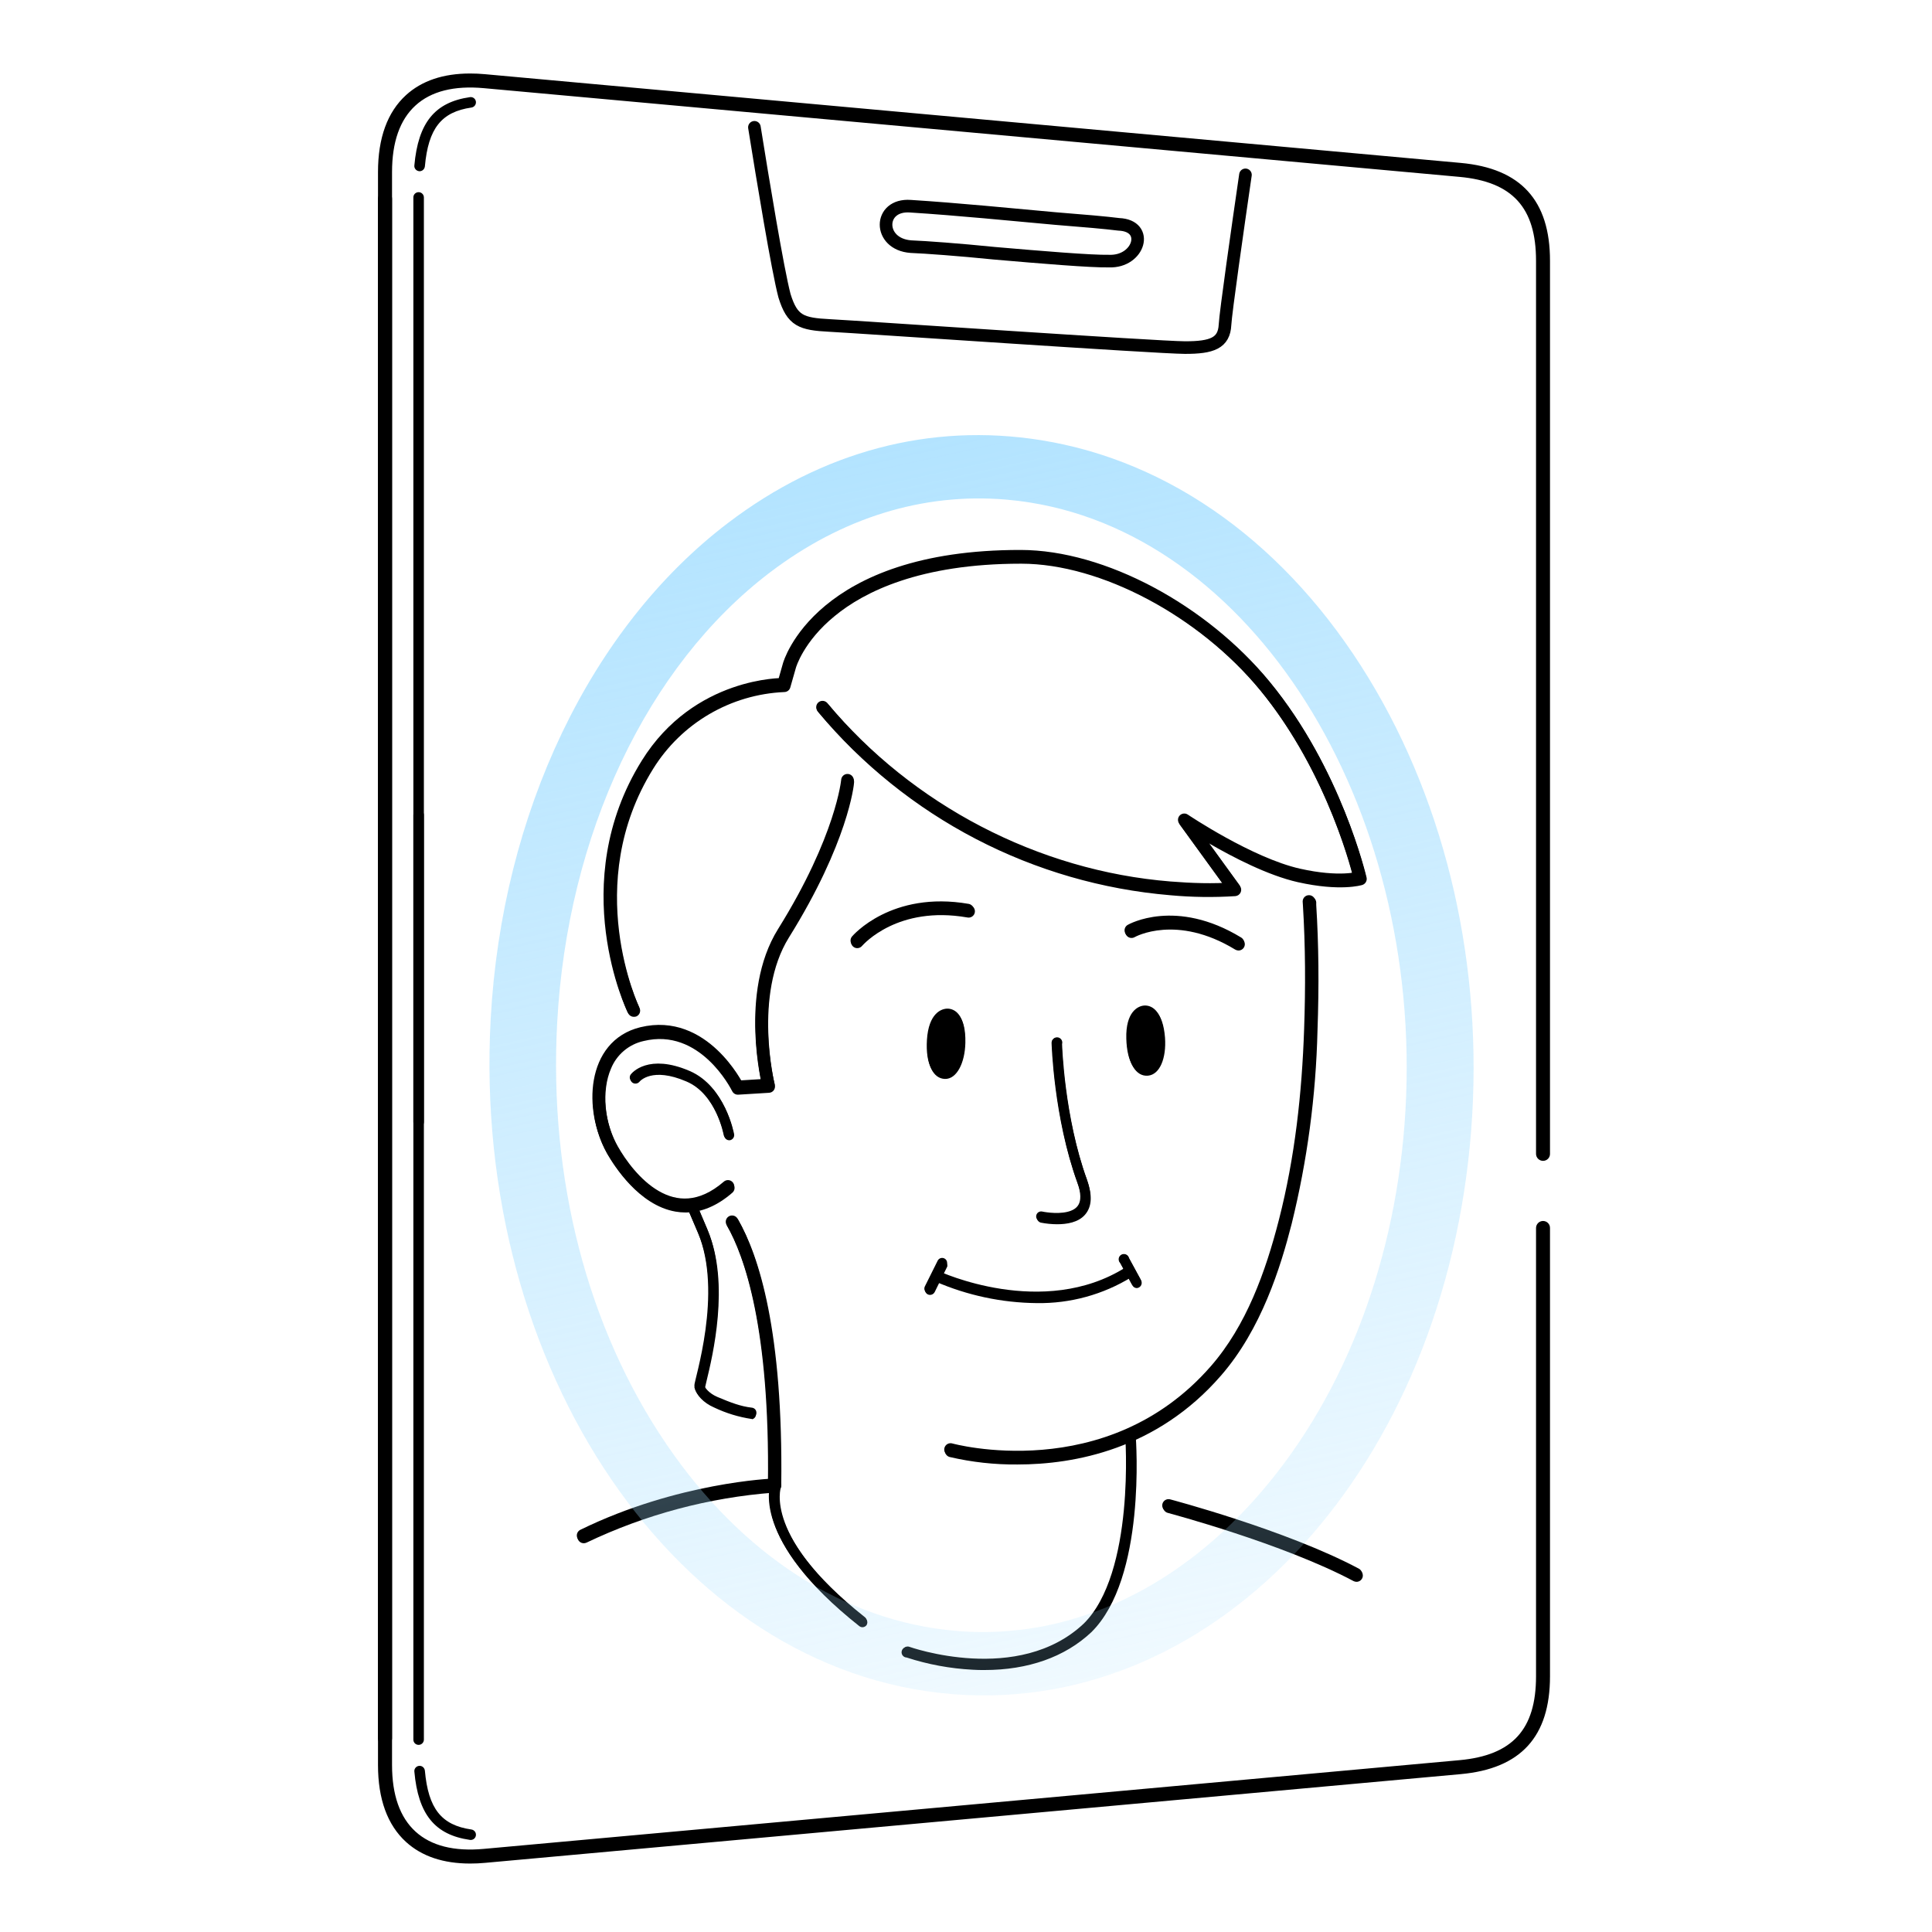 <svg width="368" height="368" viewBox="0 0 368 368" fill="none" xmlns="http://www.w3.org/2000/svg">
    <path d="M293.915 232.567C293.18 232.567 292.578 233.169 292.578 233.904V319.296C292.578 329.429 288.074 334.349 277.995 335.271L92.171 352.167C86.49 352.689 82.105 351.579 79.138 348.866C76.17 346.152 74.674 341.901 74.674 336.193V37.841C74.674 37.106 74.072 36.504 73.336 36.504C72.601 36.504 72 37.106 72 37.841V336.193C72 342.676 73.791 347.609 77.334 350.845C80.341 353.584 84.431 354.961 89.551 354.961C90.473 354.961 91.422 354.922 92.411 354.828L278.221 337.931C289.678 336.889 295.238 330.793 295.238 319.296V233.904C295.253 233.169 294.651 232.567 293.915 232.567ZM79.739 332.357C80.288 332.357 80.741 331.903 80.741 331.354V155.222C80.741 154.674 80.288 154.219 79.739 154.219C79.191 154.219 78.737 154.674 78.737 155.222V331.367C78.737 331.916 79.178 332.357 79.739 332.357ZM79.832 336.354C79.285 336.407 78.871 336.889 78.924 337.436C79.659 345.603 82.827 349.494 89.51 350.457C89.565 350.47 89.604 350.47 89.659 350.47C90.152 350.47 90.581 350.109 90.647 349.614C90.727 349.067 90.34 348.559 89.805 348.478C84.071 347.65 81.584 344.508 80.929 337.263C80.862 336.714 80.395 336.3 79.832 336.354Z" fill="black"/>
    <path d="M293.915 221.116C293.18 221.116 292.578 220.514 292.578 219.779V49.665C292.578 39.532 288.074 34.612 277.995 33.691L92.171 16.794C86.49 16.273 82.105 17.383 79.138 20.096C76.17 22.809 74.674 27.06 74.674 32.768V331.12C74.674 331.855 74.072 332.457 73.336 332.457C72.601 332.457 72 331.855 72 331.12V32.768C72 26.285 73.791 21.352 77.334 18.117C80.341 15.377 84.431 14 89.551 14C90.473 14 91.422 14.04 92.411 14.134L278.221 31.03C289.678 32.073 295.238 38.168 295.238 49.665V219.779C295.253 220.514 294.651 221.116 293.915 221.116ZM79.739 36.605C80.288 36.605 80.741 37.058 80.741 37.607V213.739C80.741 214.287 80.288 214.742 79.739 214.742C79.191 214.742 78.737 214.287 78.737 213.739V37.594C78.737 37.045 79.178 36.605 79.739 36.605ZM79.832 32.607C79.285 32.554 78.871 32.073 78.924 31.525C79.659 23.358 82.827 19.467 89.51 18.504C89.565 18.491 89.604 18.491 89.659 18.491C90.152 18.491 90.581 18.852 90.647 19.347C90.727 19.895 90.34 20.402 89.805 20.483C84.071 21.311 81.584 24.453 80.929 31.698C80.862 32.247 80.395 32.661 79.832 32.607Z" fill="black"/>
    <path fill-rule="evenodd" clip-rule="evenodd" d="M201.005 41.625C192.869 40.885 182.356 39.842 173.417 39.277C167.261 38.824 167.153 46.519 173.508 46.98C176.292 47.091 182.646 47.552 189.39 48.237C198.321 49.009 207.848 49.805 211.237 49.732C217.003 49.962 219.074 42.97 213.109 42.732C210.731 42.429 206.365 42.047 201.005 41.625Z" stroke="black" stroke-width="2.4" stroke-linecap="round" stroke-linejoin="round"/>
    <path d="M143.698 24.25C145.299 34.245 148.127 51.409 149.426 56.326C150.913 61.134 152.617 61.719 158.05 61.997C163.237 62.263 220.485 66.189 225.685 66.206C230.884 66.223 233.158 65.344 233.336 61.866C233.456 59.51 235.757 43.429 237.229 33.306" stroke="black" stroke-width="2.4" stroke-linecap="round" stroke-linejoin="round"/>
    <path d="M222.578 286.752C222.578 286.752 244.544 292.546 258.257 299.846" stroke="black" stroke-width="2.4" stroke-linecap="round" stroke-linejoin="round"/>
    <path d="M172.888 314.57C172.888 314.57 194.121 322.174 207.1 309.929C217.316 299.836 215.258 273.153 215.258 273.153" stroke="black" stroke-width="1.9" stroke-linecap="round" stroke-linejoin="round"/>
    <path d="M147.73 282.683C147.73 282.683 143.642 292.546 164.141 308.775" stroke="black" stroke-width="1.9" stroke-linecap="round" stroke-linejoin="round"/>
    <path fill-rule="evenodd" clip-rule="evenodd" d="M180.542 192.122C179.341 192.083 176.873 192.979 176.558 198.087C176.282 202.576 177.664 205.168 179.884 205.225C182.143 205.282 183.687 202.223 183.772 198.325C183.877 193.084 181.743 192.16 180.542 192.122Z" fill="black"/>
    <path fill-rule="evenodd" clip-rule="evenodd" d="M217.964 191.53C216.764 191.597 214.391 192.722 214.534 197.839C214.658 202.337 216.268 204.796 218.489 204.643C220.747 204.491 222.005 201.317 221.738 197.42C221.376 192.188 219.165 191.464 217.964 191.53Z" fill="black"/>
    <path d="M215.401 177.207C215.401 177.207 223.854 172.328 235.786 179.599" stroke="black" stroke-width="2.4" stroke-linecap="round" stroke-linejoin="round"/>
    <path d="M163.207 179.151C163.207 179.151 170.183 170.899 184.297 173.348" stroke="black" stroke-width="2.4" stroke-linecap="round" stroke-linejoin="round"/>
    <path d="M177.015 245.45L179.455 240.552" stroke="black" stroke-width="1.9" stroke-linecap="round" stroke-linejoin="round"/>
    <path d="M214.096 239.885L216.411 244.145" stroke="black" stroke-width="1.9" stroke-linecap="round" stroke-linejoin="round"/>
    <path d="M178.435 242.991C178.435 242.991 198.667 252.464 214.924 242.2" stroke="black" stroke-width="1.9" stroke-linecap="round" stroke-linejoin="round"/>
    <path d="M201.25 198.64C201.25 198.64 201.631 212.629 206.091 224.894C209.455 234.148 198.315 231.698 198.315 231.698" stroke="black" stroke-width="1.9" stroke-linecap="round" stroke-linejoin="round"/>
    <path d="M181.056 276.098C181.056 276.098 211.094 284.446 231.545 261.012C238.464 253.083 242.209 242.629 244.782 232.575C247.841 220.625 249.185 208.351 249.604 196.048C249.88 188.129 249.861 180.171 249.366 172.261C249.356 172.08 249.347 171.899 249.328 171.709" stroke="black" stroke-width="2.4" stroke-linecap="round" stroke-linejoin="round"/>
    <path d="M147.235 282.835C147.235 282.835 129.367 283.512 111.07 292.47" stroke="black" stroke-width="2.4" stroke-linecap="round" stroke-linejoin="round"/>
    <path d="M139.44 232.718C143.051 239.008 147.854 253.055 147.473 282.692" stroke="black" stroke-width="2.4" stroke-linecap="round" stroke-linejoin="round"/>
    <path d="M143.128 269.074C140.783 268.807 138.792 268.016 136.314 266.978C134.36 266.158 133.341 264.776 133.198 264.071C133.055 263.366 138.782 246.26 133.827 234.452L131.711 229.497" stroke="black" stroke-width="1.9" stroke-linecap="round" stroke-linejoin="round"/>
    <path d="M120.904 205.225C120.904 205.225 123.563 201.679 130.977 204.862C137.267 207.559 138.773 215.993 138.773 215.993" stroke="black" stroke-width="1.9" stroke-linecap="round" stroke-linejoin="round"/>
    <path d="M156.669 134.695C173.051 154.345 197.361 167.049 222.863 169.098C226.913 169.422 231.03 169.564 235.09 169.26L225.579 156.156C225.579 156.156 237.968 164.514 247.336 166.629C255.207 168.402 259 167.182 259 167.182C259 167.182 254.388 146.96 240.846 130.531C229.048 116.217 210.065 105.972 194.417 105.953C156.04 105.906 150.294 126.652 150.294 126.652L149.246 130.34C149.246 130.34 132.883 130.064 123.277 145.492C109.011 168.383 120.599 192.226 120.599 192.226" stroke="black" stroke-width="2.4" stroke-linecap="round" stroke-linejoin="round"/>
    <path d="M161.424 148.618C161.424 148.618 160.452 159.578 149.207 177.617C141.974 189.215 146.358 206.664 146.358 206.664L140.487 207.026C140.487 207.026 134.036 193.961 122.257 196.829C112.794 199.136 112.374 211.372 116.606 218.9C119.693 224.39 128.184 235.025 138.658 225.981" stroke="black" stroke-width="2.4" stroke-linecap="round" stroke-linejoin="round"/>
    <path d="M258.39 301.3C258.192 301.297 257.997 301.25 257.82 301.16C244.39 294.01 222.62 288.22 222.4 288.16C222.101 288.071 221.848 287.87 221.695 287.598C221.542 287.326 221.501 287.006 221.58 286.704C221.66 286.403 221.853 286.144 222.12 285.983C222.387 285.821 222.706 285.77 223.01 285.84C223.24 285.9 245.27 291.76 258.95 299.04C259.186 299.165 259.374 299.366 259.483 299.611C259.592 299.855 259.617 300.129 259.552 300.389C259.488 300.648 259.338 300.879 259.128 301.044C258.917 301.209 258.658 301.299 258.39 301.3Z" fill="black"/>
    <path d="M187.53 318.1C186.77 318.1 185.99 318.1 185.21 318.04C180.957 317.817 176.751 317.037 172.7 315.72C172.542 315.716 172.387 315.674 172.249 315.598C172.11 315.523 171.991 315.415 171.902 315.285C171.813 315.155 171.756 315.005 171.736 314.848C171.715 314.692 171.733 314.532 171.786 314.384C171.839 314.235 171.927 314.101 172.042 313.993C172.157 313.884 172.296 313.805 172.447 313.76C172.599 313.716 172.759 313.708 172.914 313.738C173.069 313.767 173.215 313.833 173.34 313.93C173.55 314 194.18 321.19 206.58 309.49C216.35 299.84 214.46 273.74 214.44 273.49C214.438 273.244 214.527 273.007 214.689 272.822C214.852 272.638 215.076 272.519 215.32 272.49C215.443 272.48 215.567 272.496 215.684 272.534C215.801 272.573 215.909 272.635 216.002 272.716C216.095 272.797 216.171 272.895 216.226 273.006C216.28 273.117 216.312 273.237 216.32 273.36C216.4 274.47 218.32 300.6 207.88 310.89C202.85 315.62 195.84 318.1 187.53 318.1Z" fill="black"/>
    <path d="M164.27 309.95C164.056 309.945 163.849 309.871 163.68 309.74C142.86 293.26 146.81 282.97 146.98 282.54C147.087 282.317 147.273 282.141 147.502 282.046C147.731 281.952 147.987 281.946 148.22 282.03C148.335 282.076 148.44 282.145 148.529 282.232C148.617 282.319 148.688 282.422 148.736 282.537C148.785 282.651 148.81 282.774 148.811 282.898C148.811 283.022 148.787 283.145 148.74 283.26C148.74 283.4 145.38 292.83 164.86 308.26C165.049 308.423 165.17 308.651 165.2 308.899C165.23 309.147 165.165 309.397 165.02 309.6C164.927 309.709 164.812 309.796 164.683 309.856C164.554 309.917 164.413 309.949 164.27 309.95Z" fill="black"/>
    <path fill-rule="evenodd" clip-rule="evenodd" d="M180.67 192.37C179.47 192.37 177 193.23 176.67 198.37C176.39 202.86 177.77 205.45 179.99 205.51C182.21 205.57 183.8 202.51 183.88 198.61C183.99 193.37 181.88 192.44 180.65 192.4L180.67 192.37Z" fill="black"/>
    <path fill-rule="evenodd" clip-rule="evenodd" d="M218.09 191.78C216.89 191.85 214.52 192.97 214.66 198.09C214.79 202.59 216.4 205.09 218.66 204.89C220.92 204.69 222.18 201.57 221.91 197.67C221.51 192.44 219.3 191.71 218.09 191.78Z" fill="black"/>
    <path d="M235.92 181.05C235.699 181.048 235.482 180.99 235.29 180.88C224.09 174.05 216.21 178.45 216.13 178.5C215.854 178.659 215.526 178.702 215.219 178.62C214.911 178.537 214.649 178.336 214.49 178.06C214.331 177.784 214.288 177.456 214.37 177.149C214.453 176.841 214.654 176.579 214.93 176.42C215.3 176.2 224.14 171.27 236.54 178.83C236.761 178.967 236.932 179.172 237.026 179.414C237.12 179.656 237.134 179.923 237.064 180.173C236.994 180.423 236.845 180.644 236.638 180.802C236.432 180.96 236.18 181.047 235.92 181.05Z" fill="black"/>
    <path d="M163.34 180.6C163.104 180.61 162.871 180.549 162.67 180.426C162.468 180.303 162.308 180.123 162.21 179.908C162.111 179.694 162.078 179.455 162.116 179.222C162.153 178.989 162.259 178.773 162.42 178.6C162.72 178.24 170.01 169.85 184.63 172.39C184.793 172.408 184.95 172.459 185.093 172.54C185.235 172.621 185.359 172.731 185.458 172.862C185.556 172.993 185.627 173.143 185.665 173.302C185.704 173.461 185.709 173.627 185.681 173.788C185.653 173.95 185.592 174.104 185.502 174.241C185.412 174.378 185.295 174.495 185.158 174.585C185.022 174.675 184.868 174.736 184.706 174.765C184.545 174.793 184.379 174.788 184.22 174.75C171.01 172.46 164.52 179.84 164.22 180.15C164.114 180.284 163.981 180.393 163.829 180.471C163.677 180.548 163.51 180.592 163.34 180.6Z" fill="black"/>
    <path d="M177.14 246.65C176.994 246.65 176.85 246.616 176.72 246.55C176.609 246.495 176.509 246.418 176.427 246.324C176.346 246.23 176.284 246.121 176.245 246.003C176.206 245.885 176.19 245.76 176.2 245.636C176.209 245.512 176.243 245.391 176.3 245.28L178.73 240.38C178.877 240.226 179.07 240.123 179.28 240.086C179.49 240.049 179.707 240.081 179.898 240.176C180.089 240.271 180.244 240.424 180.342 240.614C180.44 240.804 180.474 241.019 180.44 241.23L178.03 246.12C177.944 246.281 177.816 246.416 177.659 246.509C177.502 246.603 177.323 246.651 177.14 246.65Z" fill="black"/>
    <path d="M216.54 245.35C216.369 245.35 216.202 245.303 216.056 245.215C215.909 245.127 215.79 245.001 215.71 244.85L213.39 240.59C213.275 240.482 213.188 240.348 213.135 240.199C213.082 240.05 213.065 239.891 213.085 239.734C213.106 239.578 213.163 239.428 213.252 239.298C213.341 239.168 213.46 239.061 213.598 238.985C213.737 238.91 213.892 238.868 214.049 238.864C214.207 238.859 214.364 238.892 214.506 238.96C214.649 239.028 214.773 239.128 214.87 239.254C214.966 239.379 215.031 239.525 215.06 239.68L217.38 243.94C217.446 244.087 217.476 244.248 217.467 244.409C217.458 244.569 217.411 244.726 217.328 244.864C217.246 245.003 217.131 245.119 216.994 245.204C216.856 245.288 216.701 245.339 216.54 245.35Z" fill="black"/>
    <path d="M197.45 248.21C190.81 248.142 184.251 246.744 178.16 244.1C178.047 244.047 177.946 243.973 177.862 243.881C177.778 243.789 177.714 243.681 177.672 243.564C177.63 243.447 177.612 243.322 177.618 243.198C177.625 243.074 177.656 242.952 177.71 242.84C177.826 242.621 178.019 242.452 178.251 242.367C178.484 242.282 178.74 242.287 178.97 242.38C179.17 242.47 198.97 251.51 214.55 241.65C214.655 241.566 214.776 241.505 214.906 241.471C215.036 241.438 215.171 241.432 215.304 241.454C215.436 241.476 215.562 241.527 215.673 241.601C215.785 241.676 215.879 241.773 215.95 241.887C216.022 242.001 216.068 242.129 216.086 242.262C216.104 242.394 216.094 242.53 216.056 242.659C216.019 242.787 215.954 242.907 215.867 243.009C215.779 243.11 215.671 243.193 215.55 243.25C210.114 246.597 203.833 248.318 197.45 248.21Z" fill="black"/>
    <path d="M201.35 233.19C200.306 233.185 199.265 233.082 198.24 232.88C198.001 232.814 197.796 232.662 197.663 232.453C197.53 232.245 197.479 231.994 197.52 231.75C197.545 231.627 197.594 231.51 197.665 231.407C197.735 231.303 197.826 231.215 197.931 231.147C198.037 231.079 198.154 231.033 198.278 231.011C198.401 230.989 198.528 230.992 198.65 231.02C200.01 231.32 203.86 231.73 205.3 230.08C206.1 229.17 206.11 227.62 205.3 225.47C200.84 213.2 200.41 199.06 200.4 198.92C200.347 198.771 200.33 198.612 200.35 198.455C200.37 198.299 200.428 198.149 200.517 198.019C200.606 197.888 200.725 197.781 200.864 197.705C201.003 197.63 201.158 197.588 201.315 197.584C201.473 197.58 201.63 197.613 201.773 197.681C201.915 197.75 202.04 197.85 202.136 197.976C202.232 198.101 202.297 198.248 202.325 198.403C202.354 198.559 202.345 198.719 202.3 198.87C202.3 199 202.73 212.87 207.08 224.82C208.08 227.67 207.99 229.82 206.7 231.34C205.41 232.86 203.19 233.19 201.35 233.19Z" fill="black"/>
    <path d="M193.8 278.95C189.448 278.99 185.108 278.51 180.87 277.52C180.718 277.478 180.575 277.406 180.45 277.309C180.326 277.212 180.222 277.091 180.144 276.954C180.066 276.817 180.015 276.665 179.996 276.508C179.976 276.351 179.988 276.192 180.03 276.04C180.072 275.888 180.144 275.745 180.241 275.62C180.338 275.496 180.459 275.391 180.596 275.313C180.733 275.235 180.885 275.185 181.042 275.166C181.199 275.146 181.358 275.158 181.51 275.2C181.8 275.28 211.07 283.06 230.77 260.48C238.16 252.01 241.72 240.48 243.77 232.54C246.678 220.66 248.281 208.498 248.55 196.27C248.85 187.68 248.78 179.93 248.32 172.6V172.5C248.33 172.363 248.33 172.226 248.32 172.09C248.305 171.933 248.321 171.775 248.367 171.624C248.413 171.473 248.488 171.333 248.589 171.211C248.689 171.09 248.812 170.989 248.951 170.915C249.091 170.841 249.243 170.795 249.4 170.78C249.557 170.762 249.715 170.776 249.867 170.82C250.018 170.864 250.159 170.939 250.281 171.038C250.403 171.138 250.504 171.261 250.578 171.401C250.651 171.54 250.696 171.693 250.71 171.85C250.71 172.03 250.71 172.19 250.71 172.36C251.18 179.86 251.26 187.68 250.95 196.36C250.65 208.756 249 221.082 246.03 233.12C243.94 241.3 240.27 253.2 232.54 262.05C220.37 276.05 204.68 278.95 193.8 278.95Z" fill="black"/>
    <path d="M111.2 293.95C110.928 293.952 110.663 293.861 110.449 293.692C110.236 293.523 110.086 293.287 110.024 293.022C109.963 292.757 109.993 292.478 110.11 292.233C110.228 291.987 110.425 291.789 110.67 291.67C122.157 286.123 134.595 282.814 147.32 281.92C147.485 281.9 147.652 281.914 147.811 281.962C147.97 282.01 148.117 282.09 148.243 282.198C148.37 282.306 148.472 282.439 148.545 282.588C148.617 282.737 148.658 282.9 148.664 283.066C148.67 283.232 148.642 283.397 148.581 283.552C148.52 283.706 148.428 283.846 148.31 283.963C148.192 284.08 148.051 284.171 147.896 284.231C147.741 284.291 147.576 284.318 147.41 284.31C135.03 285.249 122.932 288.477 111.73 293.83C111.564 293.909 111.383 293.95 111.2 293.95Z" fill="black"/>
    <path d="M147.6 284.14C147.283 284.135 146.98 284.005 146.757 283.779C146.535 283.552 146.41 283.247 146.41 282.93C146.8 252.59 141.65 238.93 138.54 233.57C138.461 233.433 138.41 233.283 138.39 233.126C138.369 232.97 138.38 232.811 138.42 232.659C138.461 232.507 138.532 232.364 138.628 232.239C138.724 232.114 138.843 232.009 138.98 231.93C139.117 231.851 139.267 231.8 139.424 231.78C139.58 231.759 139.739 231.77 139.891 231.81C140.043 231.851 140.186 231.922 140.311 232.018C140.436 232.114 140.541 232.233 140.62 232.37C144.57 239.24 149.19 253.6 148.81 282.96C148.809 283.117 148.776 283.272 148.715 283.417C148.653 283.562 148.563 283.692 148.451 283.802C148.338 283.912 148.205 283.998 148.059 284.056C147.913 284.114 147.757 284.143 147.6 284.14Z" fill="black"/>
    <path d="M143.26 270.28H143.15C140.7 269.911 138.318 269.183 136.08 268.12C133.96 267.23 132.62 265.63 132.4 264.52C132.33 264.21 132.4 263.95 132.75 262.52C133.82 258.11 137.09 244.67 133.08 235.12L130.97 230.17C130.867 230.051 130.793 229.91 130.754 229.757C130.716 229.604 130.714 229.444 130.75 229.291C130.785 229.137 130.856 228.994 130.957 228.873C131.058 228.752 131.186 228.657 131.33 228.594C131.475 228.532 131.633 228.505 131.79 228.516C131.947 228.526 132.1 228.573 132.235 228.654C132.371 228.734 132.485 228.846 132.569 228.979C132.654 229.112 132.705 229.263 132.72 229.42L134.83 234.42C139.08 244.55 135.7 258.42 134.59 263.01C134.47 263.54 134.34 264.08 134.29 264.32C134.848 265.307 135.742 266.06 136.81 266.44C138.888 267.421 141.098 268.095 143.37 268.44C143.567 268.517 143.735 268.654 143.849 268.831C143.964 269.009 144.019 269.219 144.006 269.43C143.994 269.641 143.915 269.843 143.781 270.006C143.647 270.17 143.465 270.287 143.26 270.34V270.28Z" fill="black"/>
    <path d="M138.9 217.19C138.678 217.191 138.462 217.113 138.292 216.97C138.122 216.827 138.008 216.629 137.97 216.41C137.97 216.33 136.47 208.41 130.73 205.99C124.19 203.18 121.88 205.94 121.79 206.06C121.627 206.246 121.401 206.366 121.156 206.396C120.91 206.425 120.662 206.363 120.46 206.22C120.262 206.071 120.131 205.849 120.095 205.604C120.06 205.359 120.123 205.109 120.27 204.91C120.4 204.74 123.47 200.8 131.48 204.24C138.17 207.11 139.77 215.71 139.84 216.08C139.871 216.326 139.809 216.575 139.667 216.778C139.525 216.982 139.312 217.125 139.07 217.18L138.9 217.19Z" fill="black"/>
    <path d="M120.73 193.68C120.505 193.679 120.284 193.614 120.093 193.494C119.902 193.374 119.749 193.203 119.65 193C119.53 192.76 107.94 168.29 122.39 145.11C125.156 140.593 128.97 136.808 133.507 134.075C138.045 131.343 143.174 129.743 148.46 129.41L149.27 126.57C149.51 125.7 155.7 105 194.41 105H194.55C210.31 105 229.78 115.31 241.9 130C255.47 146.46 260.25 166.94 260.3 167.15C260.365 167.442 260.319 167.748 260.171 168.009C260.023 168.269 259.784 168.466 259.5 168.56C259.33 168.61 255.3 169.85 247.2 168.03C241.49 166.74 234.8 163.26 230.27 160.63L236.19 168.79C236.316 168.961 236.394 169.162 236.415 169.374C236.436 169.585 236.4 169.798 236.31 169.99C236.219 170.184 236.079 170.351 235.904 170.474C235.728 170.597 235.523 170.671 235.31 170.69C231.175 170.957 227.026 170.9 222.9 170.52C209.984 169.434 197.411 165.796 185.911 159.817C174.41 153.839 164.21 145.638 155.9 135.69C155.785 135.571 155.696 135.43 155.638 135.275C155.58 135.121 155.554 134.955 155.563 134.79C155.572 134.625 155.615 134.464 155.689 134.316C155.763 134.168 155.867 134.038 155.994 133.932C156.121 133.826 156.269 133.748 156.428 133.702C156.586 133.656 156.753 133.643 156.917 133.665C157.081 133.686 157.239 133.741 157.38 133.826C157.522 133.912 157.644 134.025 157.74 134.16C165.846 143.869 175.798 151.873 187.019 157.709C198.24 163.545 210.507 167.097 223.11 168.16C226.391 168.45 229.687 168.547 232.98 168.45L224.76 157.12C224.594 156.891 224.514 156.612 224.534 156.33C224.555 156.048 224.673 155.783 224.87 155.58C225.067 155.38 225.327 155.255 225.606 155.226C225.885 155.196 226.166 155.265 226.4 155.42C226.52 155.5 238.71 163.68 247.75 165.72C250.988 166.546 254.342 166.813 257.67 166.51C256.44 161.94 251.4 145.3 240.07 131.51C228.37 117.32 209.66 107.39 194.57 107.37H194.44C175.18 107.37 164.55 112.77 159.03 117.31C153.03 122.19 151.61 127.15 151.6 127.2L150.53 130.95C150.458 131.203 150.304 131.426 150.092 131.583C149.881 131.74 149.623 131.824 149.36 131.82C144.332 132.046 139.435 133.492 135.092 136.034C130.748 138.576 127.089 142.137 124.43 146.41C110.67 168.48 121.7 191.75 121.81 191.98C121.88 192.122 121.92 192.277 121.93 192.435C121.94 192.594 121.918 192.752 121.866 192.902C121.813 193.051 121.732 193.189 121.627 193.307C121.521 193.426 121.393 193.522 121.25 193.59C121.086 193.659 120.908 193.69 120.73 193.68Z" fill="black"/>
    <path d="M130.57 230.95C129.93 230.948 129.291 230.891 128.66 230.78C121.66 229.56 116.97 222.02 115.66 219.78C112.66 214.43 112.08 207.53 114.22 202.6C114.902 200.945 115.97 199.477 117.336 198.32C118.702 197.163 120.325 196.35 122.07 195.95C132.96 193.31 139.64 203.27 141.27 206.07L144.99 205.84C144.09 201.38 141.99 187.36 148.29 177.27C159.21 159.75 160.29 148.91 160.29 148.8C160.302 148.643 160.346 148.49 160.419 148.35C160.491 148.21 160.591 148.087 160.712 147.986C160.833 147.885 160.973 147.81 161.124 147.764C161.275 147.719 161.433 147.703 161.59 147.72C161.907 147.748 162.2 147.901 162.404 148.144C162.609 148.388 162.708 148.703 162.68 149.02C162.68 149.47 161.55 160.47 150.29 178.54C143.41 189.54 147.54 206.49 147.58 206.66C147.625 206.831 147.631 207.01 147.598 207.184C147.565 207.357 147.494 207.521 147.389 207.664C147.285 207.807 147.15 207.925 146.994 208.009C146.839 208.093 146.667 208.141 146.49 208.15L140.62 208.51C140.385 208.525 140.15 208.471 139.946 208.353C139.741 208.236 139.576 208.061 139.47 207.85C139.22 207.35 133.29 195.68 122.6 198.29C121.214 198.596 119.923 199.235 118.84 200.151C117.756 201.068 116.912 202.234 116.38 203.55C114.55 207.76 115.1 213.95 117.71 218.6C118.86 220.65 123.09 227.42 129 228.45C132 228.97 135 227.93 137.93 225.36C138.173 225.153 138.488 225.05 138.807 225.075C139.125 225.099 139.421 225.248 139.63 225.49C139.836 225.732 139.939 226.045 139.914 226.362C139.89 226.679 139.741 226.973 139.5 227.18C136.64 229.67 133.62 230.95 130.57 230.95Z" fill="black"/>
    <path d="M181.187 322.673C129.115 318.333 89.814 260.82 93.467 194.044C95.605 154.812 112.501 119.503 138.687 99.597C156.65 85.935 177.229 80.495 198.225 83.833C223.107 87.799 245.287 103.899 260.691 129.162C275.645 153.706 282.588 184.24 280.238 215.119C275.359 279.206 232.141 326.466 181.884 322.731C181.662 322.713 181.425 322.693 181.203 322.674L181.187 322.673ZM191.54 95.152C175.814 93.841 160.396 98.593 146.656 109.036C123.244 126.843 108.086 158.893 106.132 194.767C104.518 224.466 111.9 252.994 126.931 275.079C141.336 296.265 160.937 308.867 182.173 310.652C182.363 310.668 182.537 310.683 182.728 310.698C203.172 312.221 223.163 303.312 238.992 285.6C255.26 267.409 265.397 242.021 267.53 214.135C271.976 155.821 239.981 102.7 196.213 95.723C194.655 95.472 193.092 95.282 191.54 95.152Z" fill="url(#paint0_linear_6277_107863)"/>
    <defs>
        <linearGradient id="paint0_linear_6277_107863" x1="123.595" y1="22.895" x2="203.172" y2="383.37" gradientUnits="userSpaceOnUse">
            <stop stop-color="#A1DDFF"/>
            <stop offset="1" stop-color="#A1DDFF" stop-opacity="0"/>
        </linearGradient>
    </defs>
</svg>
